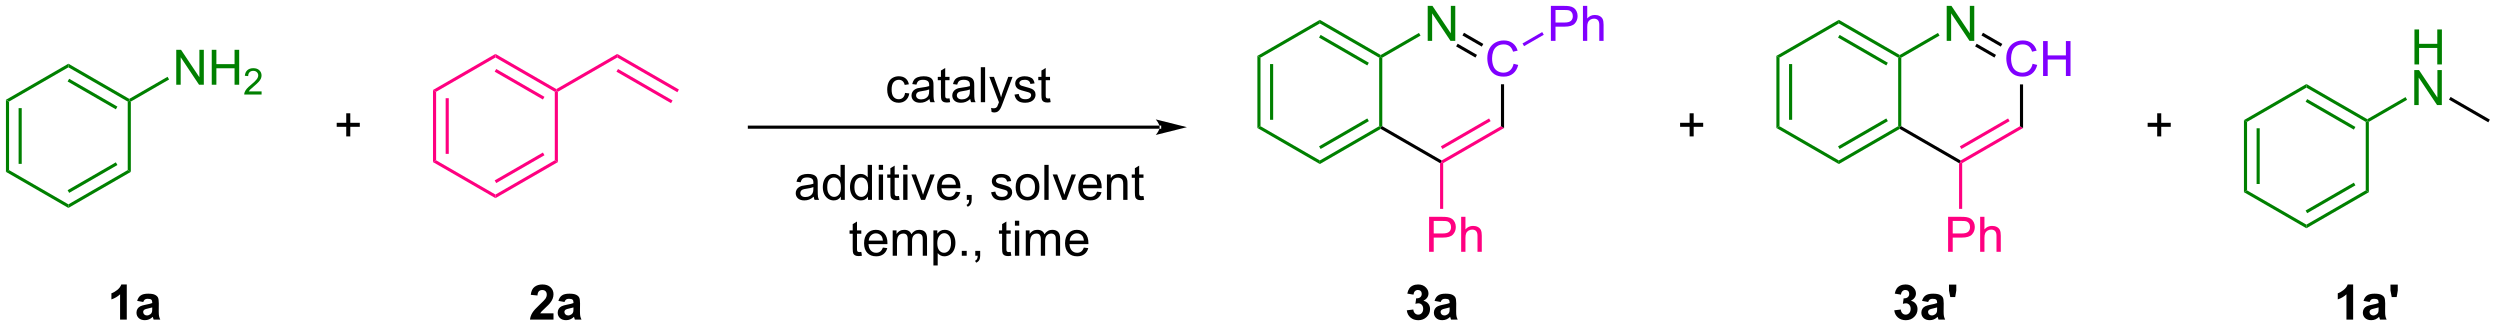 <?xml version="1.0" encoding="UTF-8"?>
<!DOCTYPE svg PUBLIC '-//W3C//DTD SVG 1.0//EN'
          'http://www.w3.org/TR/2001/REC-SVG-20010904/DTD/svg10.dtd'>
<svg stroke-dasharray="none" shape-rendering="auto" xmlns="http://www.w3.org/2000/svg" font-family="'Dialog'" text-rendering="auto" width="561" fill-opacity="1" color-interpolation="auto" color-rendering="auto" preserveAspectRatio="xMidYMid meet" font-size="12px" viewBox="0 0 561 74" fill="black" xmlns:xlink="http://www.w3.org/1999/xlink" stroke="black" image-rendering="auto" stroke-miterlimit="10" stroke-linecap="square" stroke-linejoin="miter" font-style="normal" stroke-width="1" height="74" stroke-dashoffset="0" font-weight="normal" stroke-opacity="1"
><!--Generated by the Batik Graphics2D SVG Generator--><defs id="genericDefs"
  /><g
  ><defs id="defs1"
    ><clipPath clipPathUnits="userSpaceOnUse" id="clipPath1"
      ><path d="M0.633 1.583 L420.818 1.583 L420.818 56.499 L0.633 56.499 L0.633 1.583 Z"
      /></clipPath
      ><clipPath clipPathUnits="userSpaceOnUse" id="clipPath2"
      ><path d="M-0.972 24.444 L-0.972 77.834 L407.53 77.834 L407.53 24.444 Z"
      /></clipPath
    ></defs
    ><g fill="green" transform="scale(1.333,1.333) translate(-0.633,-1.583) matrix(1.029,0,0,1.029,1.633,-23.561)" stroke="green"
    ><path d="M0 40.782 L0.51 41.077 L0.51 52.291 L0 52.585 ZM2.072 42.125 L2.072 51.242 L2.582 51.242 L2.582 42.125 Z" stroke="none" clip-path="url(#clipPath2)"
    /></g
    ><g fill="green" transform="matrix(1.371,0,0,1.371,1.333,-33.524)" stroke="green"
    ><path d="M0 52.585 L0.51 52.291 L10.222 57.898 L10.222 58.487 Z" stroke="none" clip-path="url(#clipPath2)"
    /></g
    ><g fill="green" transform="matrix(1.371,0,0,1.371,1.333,-33.524)" stroke="green"
    ><path d="M10.222 58.487 L10.222 57.898 L19.934 52.291 L20.444 52.585 ZM10.35 56.021 L18.245 51.463 L17.99 51.021 L10.094 55.579 Z" stroke="none" clip-path="url(#clipPath2)"
    /></g
    ><g fill="green" transform="matrix(1.371,0,0,1.371,1.333,-33.524)" stroke="green"
    ><path d="M20.444 52.585 L19.934 52.291 L19.934 41.077 L20.189 40.929 L20.444 41.077 Z" stroke="none" clip-path="url(#clipPath2)"
    /></g
    ><g fill="green" transform="matrix(1.371,0,0,1.371,1.333,-33.524)" stroke="green"
    ><path d="M20.189 40.635 L20.189 40.929 L19.934 41.077 L10.222 35.469 L10.222 34.88 ZM18.245 41.904 L10.35 37.346 L10.094 37.788 L17.99 42.346 Z" stroke="none" clip-path="url(#clipPath2)"
    /></g
    ><g fill="green" transform="matrix(1.371,0,0,1.371,1.333,-33.524)" stroke="green"
    ><path d="M10.222 34.88 L10.222 35.469 L0.51 41.077 L0 40.782 Z" stroke="none" clip-path="url(#clipPath2)"
    /></g
    ><g fill="green" transform="matrix(1.371,0,0,1.371,1.333,-33.524)" stroke="green"
    ><path d="M27.876 38.325 L27.876 32.598 L28.655 32.598 L31.663 37.093 L31.663 32.598 L32.389 32.598 L32.389 38.325 L31.61 38.325 L28.603 33.825 L28.603 38.325 L27.876 38.325 ZM33.685 38.325 L33.685 32.598 L34.443 32.598 L34.443 34.95 L37.419 34.95 L37.419 32.598 L38.177 32.598 L38.177 38.325 L37.419 38.325 L37.419 35.624 L34.443 35.624 L34.443 38.325 L33.685 38.325 Z" stroke="none" clip-path="url(#clipPath2)"
    /></g
    ><g fill="green" transform="matrix(1.371,0,0,1.371,1.333,-33.524)" stroke="green"
    ><path d="M41.843 39.417 L41.843 39.925 L39.003 39.925 Q38.997 39.733 39.066 39.558 Q39.173 39.269 39.411 38.987 Q39.652 38.706 40.103 38.337 Q40.802 37.763 41.048 37.427 Q41.294 37.091 41.294 36.792 Q41.294 36.48 41.069 36.265 Q40.847 36.048 40.486 36.048 Q40.105 36.048 39.876 36.276 Q39.648 36.505 39.646 36.909 L39.103 36.855 Q39.159 36.247 39.523 35.931 Q39.886 35.612 40.497 35.612 Q41.116 35.612 41.476 35.956 Q41.837 36.298 41.837 36.804 Q41.837 37.062 41.732 37.312 Q41.626 37.56 41.38 37.835 Q41.136 38.11 40.568 38.591 Q40.093 38.989 39.958 39.132 Q39.824 39.275 39.736 39.417 L41.843 39.417 Z" stroke="none" clip-path="url(#clipPath2)"
    /></g
    ><g fill="green" transform="matrix(1.371,0,0,1.371,1.333,-33.524)" stroke="green"
    ><path d="M26.449 37.02 L26.704 37.462 L20.444 41.077 L20.189 40.929 L20.189 40.635 Z" stroke="none" clip-path="url(#clipPath2)"
    /></g
    ><g fill="rgb(255,0,128)" transform="matrix(1.371,0,0,1.371,1.333,-33.524)" stroke="rgb(255,0,128)"
    ><path d="M69.899 39.179 L70.41 39.474 L70.41 50.688 L69.899 50.983 ZM71.971 40.523 L71.971 49.639 L72.481 49.639 L72.481 40.523 Z" stroke="none" clip-path="url(#clipPath2)"
    /></g
    ><g fill="rgb(255,0,128)" transform="matrix(1.371,0,0,1.371,1.333,-33.524)" stroke="rgb(255,0,128)"
    ><path d="M69.899 50.983 L70.41 50.688 L80.121 56.295 L80.121 56.884 Z" stroke="none" clip-path="url(#clipPath2)"
    /></g
    ><g fill="rgb(255,0,128)" transform="matrix(1.371,0,0,1.371,1.333,-33.524)" stroke="rgb(255,0,128)"
    ><path d="M80.121 56.884 L80.121 56.295 L89.833 50.688 L90.343 50.983 ZM80.249 54.418 L88.144 49.86 L87.889 49.418 L79.994 53.977 Z" stroke="none" clip-path="url(#clipPath2)"
    /></g
    ><g fill="rgb(255,0,128)" transform="matrix(1.371,0,0,1.371,1.333,-33.524)" stroke="rgb(255,0,128)"
    ><path d="M90.343 50.983 L89.833 50.688 L89.833 39.474 L90.088 39.327 L90.343 39.474 Z" stroke="none" clip-path="url(#clipPath2)"
    /></g
    ><g fill="rgb(255,0,128)" transform="matrix(1.371,0,0,1.371,1.333,-33.524)" stroke="rgb(255,0,128)"
    ><path d="M90.088 39.032 L90.088 39.327 L89.833 39.474 L80.121 33.867 L80.121 33.278 ZM88.144 40.302 L80.249 35.743 L79.994 36.185 L87.889 40.743 Z" stroke="none" clip-path="url(#clipPath2)"
    /></g
    ><g fill="rgb(255,0,128)" transform="matrix(1.371,0,0,1.371,1.333,-33.524)" stroke="rgb(255,0,128)"
    ><path d="M80.121 33.278 L80.121 33.867 L70.41 39.474 L69.899 39.179 Z" stroke="none" clip-path="url(#clipPath2)"
    /></g
    ><g fill="rgb(255,0,128)" transform="matrix(1.371,0,0,1.371,1.333,-33.524)" stroke="rgb(255,0,128)"
    ><path d="M100.055 33.278 L100.055 33.867 L90.343 39.474 L90.088 39.327 L90.088 39.032 Z" stroke="none" clip-path="url(#clipPath2)"
    /></g
    ><g fill="rgb(255,0,128)" transform="matrix(1.371,0,0,1.371,1.333,-33.524)" stroke="rgb(255,0,128)"
    ><path d="M100.055 33.867 L100.055 33.278 L110.149 39.106 L109.894 39.547 ZM99.927 36.185 L108.858 41.342 L109.113 40.9 L100.182 35.743 Z" stroke="none" clip-path="url(#clipPath2)"
    /></g
    ><g fill="green" transform="matrix(1.371,0,0,1.371,1.333,-33.524)" stroke="green"
    ><path d="M204.832 33.6 L205.342 33.895 L205.342 45.109 L204.832 45.403 ZM206.903 34.943 L206.903 44.06 L207.414 44.06 L207.414 34.943 Z" stroke="none" clip-path="url(#clipPath2)"
    /></g
    ><g fill="green" transform="matrix(1.371,0,0,1.371,1.333,-33.524)" stroke="green"
    ><path d="M204.832 45.403 L205.342 45.109 L215.054 50.716 L215.054 51.305 Z" stroke="none" clip-path="url(#clipPath2)"
    /></g
    ><g fill="green" transform="matrix(1.371,0,0,1.371,1.333,-33.524)" stroke="green"
    ><path d="M215.054 51.305 L215.054 50.716 L224.765 45.109 L225.02 45.256 L225.02 45.55 ZM215.181 48.839 L223.077 44.281 L222.821 43.839 L214.926 48.397 Z" stroke="none" clip-path="url(#clipPath2)"
    /></g
    ><g fill="green" transform="matrix(1.371,0,0,1.371,1.333,-33.524)" stroke="green"
    ><path d="M225.276 45.109 L225.02 45.256 L224.765 45.109 L224.765 33.895 L225.02 33.747 L225.276 33.895 Z" stroke="none" clip-path="url(#clipPath2)"
    /></g
    ><g fill="green" transform="matrix(1.371,0,0,1.371,1.333,-33.524)" stroke="green"
    ><path d="M225.02 33.453 L225.02 33.747 L224.765 33.895 L215.054 28.287 L215.054 27.698 ZM223.077 34.722 L215.181 30.164 L214.926 30.606 L222.821 35.164 Z" stroke="none" clip-path="url(#clipPath2)"
    /></g
    ><g fill="green" transform="matrix(1.371,0,0,1.371,1.333,-33.524)" stroke="green"
    ><path d="M215.054 27.698 L215.054 28.287 L205.342 33.895 L204.832 33.6 Z" stroke="none" clip-path="url(#clipPath2)"
    /></g
    ><g fill="rgb(128,0,255)" transform="matrix(1.371,0,0,1.371,1.333,-33.524)" stroke="rgb(128,0,255)"
    ><path d="M246.768 34.889 L247.526 35.08 Q247.289 36.014 246.67 36.507 Q246.05 36.996 245.156 36.996 Q244.23 36.996 243.649 36.619 Q243.071 36.241 242.766 35.527 Q242.464 34.811 242.464 33.991 Q242.464 33.095 242.805 32.431 Q243.149 31.764 243.779 31.418 Q244.409 31.072 245.167 31.072 Q246.026 31.072 246.612 31.509 Q247.198 31.947 247.43 32.741 L246.683 32.915 Q246.485 32.29 246.105 32.007 Q245.727 31.72 245.151 31.72 Q244.493 31.72 244.047 32.038 Q243.605 32.353 243.425 32.887 Q243.245 33.421 243.245 33.986 Q243.245 34.718 243.459 35.262 Q243.672 35.806 244.12 36.077 Q244.571 36.345 245.094 36.345 Q245.73 36.345 246.17 35.978 Q246.612 35.611 246.768 34.889 Z" stroke="none" clip-path="url(#clipPath2)"
    /></g
    ><g fill="green" transform="matrix(1.371,0,0,1.371,1.333,-33.524)" stroke="green"
    ><path d="M232.708 31.143 L232.708 25.416 L233.487 25.416 L236.494 29.911 L236.494 25.416 L237.221 25.416 L237.221 31.143 L236.442 31.143 L233.435 26.643 L233.435 31.143 L232.708 31.143 Z" stroke="none" clip-path="url(#clipPath2)"
    /></g
    ><g transform="matrix(1.371,0,0,1.371,1.333,-33.524)"
    ><path d="M225.02 45.55 L225.02 45.256 L225.276 45.109 L234.987 50.716 L234.987 51.01 L234.732 51.157 Z" stroke="none" clip-path="url(#clipPath2)"
    /></g
    ><g fill="rgb(255,0,128)" transform="matrix(1.371,0,0,1.371,1.333,-33.524)" stroke="rgb(255,0,128)"
    ><path d="M235.242 51.157 L234.987 51.01 L234.987 50.716 L244.699 45.109 L245.209 45.403 ZM235.115 48.839 L243.01 44.281 L242.755 43.839 L234.86 48.397 Z" stroke="none" clip-path="url(#clipPath2)"
    /></g
    ><g transform="matrix(1.371,0,0,1.371,1.333,-33.524)"
    ><path d="M245.209 45.403 L244.699 45.109 L244.699 38.249 L245.209 38.249 Z" stroke="none" clip-path="url(#clipPath2)"
    /></g
    ><g transform="matrix(1.371,0,0,1.371,1.333,-33.524)"
    ><path d="M241.814 31.639 L241.558 32.081 L238.396 30.256 L238.651 29.814 ZM240.778 33.433 L237.615 31.608 L237.36 32.05 L240.523 33.875 Z" stroke="none" clip-path="url(#clipPath2)"
    /></g
    ><g fill="green" transform="matrix(1.371,0,0,1.371,1.333,-33.524)" stroke="green"
    ><path d="M231.28 29.838 L231.536 30.28 L225.276 33.895 L225.02 33.747 L225.02 33.453 Z" stroke="none" clip-path="url(#clipPath2)"
    /></g
    ><g fill="rgb(255,0,128)" transform="matrix(1.371,0,0,1.371,1.333,-33.524)" stroke="rgb(255,0,128)"
    ><path d="M232.936 65.669 L232.936 59.942 L235.098 59.942 Q235.668 59.942 235.968 59.997 Q236.39 60.067 236.673 60.265 Q236.96 60.461 237.134 60.817 Q237.309 61.171 237.309 61.599 Q237.309 62.328 236.843 62.836 Q236.379 63.341 235.163 63.341 L233.694 63.341 L233.694 65.669 L232.936 65.669 ZM233.694 62.664 L235.176 62.664 Q235.91 62.664 236.218 62.39 Q236.528 62.117 236.528 61.622 Q236.528 61.263 236.345 61.007 Q236.163 60.749 235.866 60.669 Q235.676 60.617 235.16 60.617 L233.694 60.617 L233.694 62.664 ZM238.184 65.669 L238.184 59.942 L238.887 59.942 L238.887 61.997 Q239.379 61.427 240.129 61.427 Q240.59 61.427 240.929 61.609 Q241.27 61.789 241.416 62.109 Q241.561 62.429 241.561 63.039 L241.561 65.669 L240.858 65.669 L240.858 63.039 Q240.858 62.513 240.629 62.273 Q240.403 62.031 239.983 62.031 Q239.671 62.031 239.395 62.195 Q239.121 62.356 239.004 62.635 Q238.887 62.911 238.887 63.398 L238.887 65.669 L238.184 65.669 Z" stroke="none" clip-path="url(#clipPath2)"
    /></g
    ><g fill="rgb(255,0,128)" transform="matrix(1.371,0,0,1.371,1.333,-33.524)" stroke="rgb(255,0,128)"
    ><path d="M234.732 51.157 L234.987 51.01 L235.242 51.157 L235.242 58.635 L234.732 58.635 Z" stroke="none" clip-path="url(#clipPath2)"
    /></g
    ><g fill="rgb(128,0,255)" transform="matrix(1.371,0,0,1.371,1.333,-33.524)" stroke="rgb(128,0,255)"
    ><path d="M252.87 31.143 L252.87 25.416 L255.031 25.416 Q255.602 25.416 255.901 25.471 Q256.323 25.541 256.607 25.739 Q256.894 25.935 257.068 26.291 Q257.243 26.645 257.243 27.073 Q257.243 27.802 256.776 28.31 Q256.313 28.815 255.097 28.815 L253.628 28.815 L253.628 31.143 L252.87 31.143 ZM253.628 28.138 L255.11 28.138 Q255.844 28.138 256.151 27.864 Q256.461 27.591 256.461 27.096 Q256.461 26.737 256.279 26.481 Q256.097 26.224 255.8 26.143 Q255.61 26.091 255.094 26.091 L253.628 26.091 L253.628 28.138 ZM258.118 31.143 L258.118 25.416 L258.821 25.416 L258.821 27.471 Q259.313 26.901 260.063 26.901 Q260.524 26.901 260.862 27.083 Q261.203 27.263 261.349 27.583 Q261.495 27.903 261.495 28.513 L261.495 31.143 L260.792 31.143 L260.792 28.513 Q260.792 27.987 260.563 27.747 Q260.336 27.505 259.917 27.505 Q259.604 27.505 259.328 27.669 Q259.055 27.83 258.938 28.109 Q258.821 28.385 258.821 28.872 L258.821 31.143 L258.118 31.143 Z" stroke="none" clip-path="url(#clipPath2)"
    /></g
    ><g fill="rgb(128,0,255)" transform="matrix(1.371,0,0,1.371,1.333,-33.524)" stroke="rgb(128,0,255)"
    ><path d="M248.48 32.006 L248.225 31.564 L251.45 29.702 L251.706 30.144 Z" stroke="none" clip-path="url(#clipPath2)"
    /></g
    ><g transform="matrix(1.371,0,0,1.371,1.333,-33.524)"
    ><path d="M229.288 75.242 L230.35 75.114 Q230.4 75.52 230.621 75.736 Q230.845 75.95 231.163 75.95 Q231.501 75.95 231.733 75.692 Q231.968 75.434 231.968 74.997 Q231.968 74.583 231.744 74.34 Q231.522 74.098 231.202 74.098 Q230.991 74.098 230.697 74.179 L230.819 73.286 Q231.264 73.296 231.499 73.093 Q231.733 72.887 231.733 72.546 Q231.733 72.257 231.561 72.085 Q231.389 71.913 231.103 71.913 Q230.822 71.913 230.621 72.109 Q230.423 72.304 230.381 72.679 L229.369 72.507 Q229.475 71.989 229.686 71.679 Q229.9 71.367 230.28 71.189 Q230.663 71.012 231.134 71.012 Q231.944 71.012 232.431 71.528 Q232.835 71.95 232.835 72.481 Q232.835 73.234 232.009 73.684 Q232.501 73.788 232.796 74.156 Q233.093 74.523 233.093 75.043 Q233.093 75.796 232.54 76.33 Q231.991 76.861 231.171 76.861 Q230.392 76.861 229.879 76.413 Q229.369 75.965 229.288 75.242 ZM234.831 73.879 L233.833 73.7 Q234.003 73.098 234.411 72.809 Q234.823 72.52 235.63 72.52 Q236.365 72.52 236.724 72.695 Q237.083 72.867 237.229 73.135 Q237.378 73.403 237.378 74.117 L237.365 75.398 Q237.365 75.945 237.417 76.205 Q237.471 76.465 237.615 76.762 L236.529 76.762 Q236.487 76.653 236.424 76.437 Q236.396 76.34 236.385 76.309 Q236.104 76.583 235.784 76.721 Q235.464 76.856 235.099 76.856 Q234.458 76.856 234.089 76.51 Q233.721 76.161 233.721 75.629 Q233.721 75.278 233.888 75.002 Q234.057 74.726 234.359 74.58 Q234.661 74.434 235.232 74.325 Q236.003 74.179 236.299 74.054 L236.299 73.945 Q236.299 73.629 236.143 73.494 Q235.987 73.359 235.552 73.359 Q235.26 73.359 235.096 73.476 Q234.932 73.59 234.831 73.879 ZM236.299 74.77 Q236.089 74.84 235.63 74.939 Q235.174 75.036 235.034 75.129 Q234.818 75.281 234.818 75.515 Q234.818 75.747 234.99 75.916 Q235.161 76.083 235.427 76.083 Q235.724 76.083 235.995 75.887 Q236.193 75.739 236.255 75.523 Q236.299 75.382 236.299 74.989 L236.299 74.77 Z" stroke="none" clip-path="url(#clipPath2)"
    /></g
    ><g fill="green" transform="matrix(1.371,0,0,1.371,1.333,-33.524)" stroke="green"
    ><path d="M289.779 33.6 L290.289 33.895 L290.289 45.109 L289.779 45.403 ZM291.851 34.943 L291.851 44.06 L292.361 44.06 L292.361 34.943 Z" stroke="none" clip-path="url(#clipPath2)"
    /></g
    ><g fill="green" transform="matrix(1.371,0,0,1.371,1.333,-33.524)" stroke="green"
    ><path d="M289.779 45.403 L290.289 45.109 L300.001 50.716 L300.001 51.305 Z" stroke="none" clip-path="url(#clipPath2)"
    /></g
    ><g fill="green" transform="matrix(1.371,0,0,1.371,1.333,-33.524)" stroke="green"
    ><path d="M300.001 51.305 L300.001 50.716 L309.713 45.109 L309.968 45.256 L309.968 45.55 ZM300.128 48.839 L308.024 44.281 L307.769 43.839 L299.873 48.397 Z" stroke="none" clip-path="url(#clipPath2)"
    /></g
    ><g fill="green" transform="matrix(1.371,0,0,1.371,1.333,-33.524)" stroke="green"
    ><path d="M310.223 45.109 L309.968 45.256 L309.713 45.109 L309.713 33.895 L309.968 33.747 L310.223 33.895 Z" stroke="none" clip-path="url(#clipPath2)"
    /></g
    ><g fill="green" transform="matrix(1.371,0,0,1.371,1.333,-33.524)" stroke="green"
    ><path d="M309.968 33.453 L309.968 33.747 L309.713 33.895 L300.001 28.287 L300.001 27.698 ZM308.024 34.722 L300.128 30.164 L299.873 30.606 L307.769 35.164 Z" stroke="none" clip-path="url(#clipPath2)"
    /></g
    ><g fill="green" transform="matrix(1.371,0,0,1.371,1.333,-33.524)" stroke="green"
    ><path d="M300.001 27.698 L300.001 28.287 L290.289 33.895 L289.779 33.6 Z" stroke="none" clip-path="url(#clipPath2)"
    /></g
    ><g fill="rgb(128,0,255)" transform="matrix(1.371,0,0,1.371,1.333,-33.524)" stroke="rgb(128,0,255)"
    ><path d="M331.716 34.889 L332.474 35.08 Q332.237 36.014 331.617 36.507 Q330.997 36.996 330.104 36.996 Q329.177 36.996 328.596 36.619 Q328.018 36.241 327.713 35.527 Q327.411 34.811 327.411 33.991 Q327.411 33.095 327.752 32.431 Q328.096 31.764 328.726 31.418 Q329.356 31.072 330.114 31.072 Q330.974 31.072 331.56 31.509 Q332.145 31.947 332.377 32.741 L331.63 32.915 Q331.432 32.29 331.052 32.007 Q330.674 31.72 330.099 31.72 Q329.44 31.72 328.994 32.038 Q328.552 32.353 328.372 32.887 Q328.192 33.421 328.192 33.986 Q328.192 34.718 328.406 35.262 Q328.619 35.806 329.067 36.077 Q329.518 36.345 330.041 36.345 Q330.677 36.345 331.117 35.978 Q331.56 35.611 331.716 34.889 ZM333.431 36.897 L333.431 31.171 L334.188 31.171 L334.188 33.522 L337.165 33.522 L337.165 31.171 L337.923 31.171 L337.923 36.897 L337.165 36.897 L337.165 34.197 L334.188 34.197 L334.188 36.897 L333.431 36.897 Z" stroke="none" clip-path="url(#clipPath2)"
    /></g
    ><g fill="green" transform="matrix(1.371,0,0,1.371,1.333,-33.524)" stroke="green"
    ><path d="M317.655 31.143 L317.655 25.416 L318.434 25.416 L321.442 29.911 L321.442 25.416 L322.168 25.416 L322.168 31.143 L321.39 31.143 L318.382 26.643 L318.382 31.143 L317.655 31.143 Z" stroke="none" clip-path="url(#clipPath2)"
    /></g
    ><g transform="matrix(1.371,0,0,1.371,1.333,-33.524)"
    ><path d="M309.968 45.55 L309.968 45.256 L310.223 45.109 L319.935 50.716 L319.935 51.01 L319.679 51.157 Z" stroke="none" clip-path="url(#clipPath2)"
    /></g
    ><g fill="rgb(255,0,128)" transform="matrix(1.371,0,0,1.371,1.333,-33.524)" stroke="rgb(255,0,128)"
    ><path d="M320.19 51.157 L319.935 51.01 L319.935 50.716 L329.646 45.109 L330.156 45.403 ZM320.062 48.839 L327.957 44.281 L327.702 43.839 L319.807 48.397 Z" stroke="none" clip-path="url(#clipPath2)"
    /></g
    ><g transform="matrix(1.371,0,0,1.371,1.333,-33.524)"
    ><path d="M330.156 45.403 L329.646 45.109 L329.646 38.265 L330.156 38.265 Z" stroke="none" clip-path="url(#clipPath2)"
    /></g
    ><g transform="matrix(1.371,0,0,1.371,1.333,-33.524)"
    ><path d="M326.761 31.639 L326.506 32.081 L323.343 30.256 L323.598 29.814 ZM325.725 33.433 L322.563 31.608 L322.308 32.05 L325.47 33.875 Z" stroke="none" clip-path="url(#clipPath2)"
    /></g
    ><g fill="green" transform="matrix(1.371,0,0,1.371,1.333,-33.524)" stroke="green"
    ><path d="M316.228 29.838 L316.483 30.28 L310.223 33.895 L309.968 33.747 L309.968 33.453 Z" stroke="none" clip-path="url(#clipPath2)"
    /></g
    ><g fill="rgb(255,0,128)" transform="matrix(1.371,0,0,1.371,1.333,-33.524)" stroke="rgb(255,0,128)"
    ><path d="M317.884 65.669 L317.884 59.942 L320.045 59.942 Q320.615 59.942 320.915 59.997 Q321.337 60.067 321.621 60.265 Q321.907 60.461 322.082 60.817 Q322.256 61.171 322.256 61.599 Q322.256 62.328 321.79 62.836 Q321.326 63.341 320.11 63.341 L318.642 63.341 L318.642 65.669 L317.884 65.669 ZM318.642 62.664 L320.123 62.664 Q320.858 62.664 321.165 62.39 Q321.475 62.117 321.475 61.622 Q321.475 61.263 321.293 61.007 Q321.11 60.749 320.813 60.669 Q320.623 60.617 320.108 60.617 L318.642 60.617 L318.642 62.664 ZM323.131 65.669 L323.131 59.942 L323.834 59.942 L323.834 61.997 Q324.326 61.427 325.076 61.427 Q325.537 61.427 325.876 61.609 Q326.217 61.789 326.363 62.109 Q326.509 62.429 326.509 63.039 L326.509 65.669 L325.806 65.669 L325.806 63.039 Q325.806 62.513 325.576 62.273 Q325.35 62.031 324.931 62.031 Q324.618 62.031 324.342 62.195 Q324.069 62.356 323.951 62.635 Q323.834 62.911 323.834 63.398 L323.834 65.669 L323.131 65.669 Z" stroke="none" clip-path="url(#clipPath2)"
    /></g
    ><g fill="rgb(255,0,128)" transform="matrix(1.371,0,0,1.371,1.333,-33.524)" stroke="rgb(255,0,128)"
    ><path d="M319.679 51.157 L319.935 51.01 L320.19 51.157 L320.19 58.635 L319.679 58.635 Z" stroke="none" clip-path="url(#clipPath2)"
    /></g
    ><g transform="matrix(1.371,0,0,1.371,1.333,-33.524)"
    ><path d="M309.075 75.242 L310.137 75.114 Q310.187 75.52 310.408 75.736 Q310.632 75.95 310.95 75.95 Q311.288 75.95 311.52 75.692 Q311.755 75.434 311.755 74.997 Q311.755 74.583 311.531 74.34 Q311.309 74.098 310.989 74.098 Q310.778 74.098 310.484 74.179 L310.606 73.286 Q311.051 73.296 311.286 73.093 Q311.52 72.887 311.52 72.546 Q311.52 72.257 311.348 72.085 Q311.176 71.913 310.89 71.913 Q310.609 71.913 310.408 72.109 Q310.21 72.304 310.169 72.679 L309.156 72.507 Q309.262 71.989 309.473 71.679 Q309.687 71.367 310.067 71.189 Q310.45 71.012 310.921 71.012 Q311.731 71.012 312.218 71.528 Q312.622 71.95 312.622 72.481 Q312.622 73.234 311.796 73.684 Q312.288 73.788 312.583 74.156 Q312.88 74.523 312.88 75.043 Q312.88 75.796 312.327 76.33 Q311.778 76.861 310.958 76.861 Q310.179 76.861 309.666 76.413 Q309.156 75.965 309.075 75.242 ZM314.618 73.879 L313.62 73.7 Q313.79 73.098 314.199 72.809 Q314.61 72.52 315.417 72.52 Q316.152 72.52 316.511 72.695 Q316.87 72.867 317.016 73.135 Q317.165 73.403 317.165 74.117 L317.152 75.398 Q317.152 75.945 317.204 76.205 Q317.259 76.465 317.402 76.762 L316.316 76.762 Q316.274 76.653 316.212 76.437 Q316.183 76.34 316.173 76.309 Q315.891 76.583 315.571 76.721 Q315.251 76.856 314.886 76.856 Q314.245 76.856 313.876 76.51 Q313.509 76.161 313.509 75.629 Q313.509 75.278 313.675 75.002 Q313.844 74.726 314.147 74.58 Q314.449 74.434 315.019 74.325 Q315.79 74.179 316.087 74.054 L316.087 73.945 Q316.087 73.629 315.93 73.494 Q315.774 73.359 315.339 73.359 Q315.048 73.359 314.884 73.476 Q314.719 73.59 314.618 73.879 ZM316.087 74.77 Q315.876 74.84 315.417 74.939 Q314.962 75.036 314.821 75.129 Q314.605 75.281 314.605 75.515 Q314.605 75.747 314.777 75.916 Q314.949 76.083 315.214 76.083 Q315.511 76.083 315.782 75.887 Q315.98 75.739 316.042 75.523 Q316.087 75.382 316.087 74.989 L316.087 74.77 ZM318.239 73.07 L318.031 72.004 L318.031 71.036 L319.226 71.036 L319.226 72.004 L319.046 73.07 L318.239 73.07 Z" stroke="none" clip-path="url(#clipPath2)"
    /></g
    ><g transform="matrix(1.371,0,0,1.371,1.333,-33.524)"
    ><path d="M188.833 45.523 L188.833 45.523 L121.684 45.523 L121.429 45.523 L121.429 45.013 L121.684 45.013 L188.833 45.013 L189.088 45.013 L189.088 45.523 ZM193.297 45.268 L188.195 43.993 C188.195 43.993 188.833 44.71 188.833 45.268 C188.833 45.826 188.195 46.544 188.195 46.544 Z" stroke="none" clip-path="url(#clipPath2)"
    /></g
    ><g transform="matrix(1.371,0,0,1.371,1.333,-33.524)"
    ><path d="M147.164 39.656 L147.857 39.747 Q147.742 40.461 147.276 40.867 Q146.81 41.271 146.13 41.271 Q145.279 41.271 144.761 40.713 Q144.242 40.156 144.242 39.117 Q144.242 38.445 144.464 37.943 Q144.688 37.437 145.143 37.187 Q145.599 36.935 146.133 36.935 Q146.81 36.935 147.24 37.276 Q147.669 37.617 147.789 38.247 L147.107 38.351 Q147.008 37.935 146.761 37.724 Q146.513 37.513 146.162 37.513 Q145.63 37.513 145.297 37.893 Q144.966 38.273 144.966 39.099 Q144.966 39.935 145.287 40.315 Q145.607 40.693 146.123 40.693 Q146.537 40.693 146.813 40.44 Q147.091 40.185 147.164 39.656 ZM151.164 40.664 Q150.774 40.997 150.412 41.135 Q150.052 41.271 149.638 41.271 Q148.953 41.271 148.586 40.937 Q148.219 40.601 148.219 40.083 Q148.219 39.779 148.357 39.526 Q148.498 39.273 148.722 39.122 Q148.946 38.969 149.227 38.89 Q149.435 38.836 149.852 38.786 Q150.703 38.685 151.107 38.544 Q151.11 38.398 151.11 38.359 Q151.11 37.929 150.912 37.755 Q150.641 37.515 150.11 37.515 Q149.615 37.515 149.378 37.69 Q149.141 37.864 149.029 38.304 L148.341 38.211 Q148.435 37.771 148.649 37.5 Q148.865 37.226 149.271 37.081 Q149.677 36.935 150.211 36.935 Q150.742 36.935 151.073 37.06 Q151.406 37.185 151.563 37.375 Q151.719 37.562 151.781 37.851 Q151.818 38.031 151.818 38.5 L151.818 39.437 Q151.818 40.419 151.862 40.679 Q151.906 40.937 152.039 41.177 L151.305 41.177 Q151.196 40.958 151.164 40.664 ZM151.107 39.094 Q150.724 39.25 149.958 39.359 Q149.524 39.422 149.344 39.5 Q149.164 39.578 149.065 39.729 Q148.969 39.88 148.969 40.062 Q148.969 40.344 149.183 40.531 Q149.396 40.719 149.805 40.719 Q150.211 40.719 150.526 40.541 Q150.844 40.364 150.992 40.054 Q151.107 39.818 151.107 39.351 L151.107 39.094 ZM154.442 40.547 L154.543 41.169 Q154.246 41.232 154.012 41.232 Q153.629 41.232 153.418 41.112 Q153.207 40.989 153.121 40.791 Q153.035 40.594 153.035 39.961 L153.035 37.575 L152.52 37.575 L152.52 37.029 L153.035 37.029 L153.035 36 L153.736 35.578 L153.736 37.029 L154.442 37.029 L154.442 37.575 L153.736 37.575 L153.736 40 Q153.736 40.302 153.772 40.388 Q153.809 40.474 153.892 40.526 Q153.978 40.575 154.134 40.575 Q154.251 40.575 154.442 40.547 ZM157.836 40.664 Q157.446 40.997 157.083 41.135 Q156.724 41.271 156.31 41.271 Q155.625 41.271 155.258 40.937 Q154.891 40.601 154.891 40.083 Q154.891 39.779 155.029 39.526 Q155.169 39.273 155.393 39.122 Q155.617 38.969 155.899 38.89 Q156.107 38.836 156.524 38.786 Q157.375 38.685 157.779 38.544 Q157.781 38.398 157.781 38.359 Q157.781 37.929 157.583 37.755 Q157.313 37.515 156.781 37.515 Q156.287 37.515 156.05 37.69 Q155.813 37.864 155.701 38.304 L155.013 38.211 Q155.107 37.771 155.321 37.5 Q155.537 37.226 155.943 37.081 Q156.349 36.935 156.883 36.935 Q157.414 36.935 157.745 37.06 Q158.078 37.185 158.235 37.375 Q158.391 37.562 158.453 37.851 Q158.49 38.031 158.49 38.5 L158.49 39.437 Q158.49 40.419 158.534 40.679 Q158.578 40.937 158.711 41.177 L157.977 41.177 Q157.867 40.958 157.836 40.664 ZM157.779 39.094 Q157.396 39.25 156.63 39.359 Q156.196 39.422 156.016 39.5 Q155.836 39.578 155.737 39.729 Q155.641 39.88 155.641 40.062 Q155.641 40.344 155.854 40.531 Q156.068 40.719 156.477 40.719 Q156.883 40.719 157.198 40.541 Q157.516 40.364 157.664 40.054 Q157.779 39.818 157.779 39.351 L157.779 39.094 ZM159.564 41.177 L159.564 35.45 L160.267 35.45 L160.267 41.177 L159.564 41.177 ZM161.326 42.776 L161.248 42.114 Q161.477 42.177 161.649 42.177 Q161.883 42.177 162.024 42.099 Q162.164 42.021 162.255 41.88 Q162.321 41.776 162.469 41.357 Q162.49 41.299 162.531 41.185 L160.958 37.029 L161.716 37.029 L162.578 39.429 Q162.748 39.888 162.88 40.39 Q163 39.906 163.169 39.445 L164.055 37.029 L164.758 37.029 L163.18 41.247 Q162.927 41.932 162.787 42.19 Q162.599 42.536 162.357 42.698 Q162.115 42.862 161.779 42.862 Q161.576 42.862 161.326 42.776 ZM165.076 39.937 L165.771 39.828 Q165.828 40.247 166.097 40.471 Q166.365 40.693 166.844 40.693 Q167.328 40.693 167.563 40.495 Q167.797 40.297 167.797 40.031 Q167.797 39.794 167.591 39.656 Q167.446 39.562 166.873 39.419 Q166.099 39.224 165.8 39.081 Q165.5 38.937 165.347 38.687 Q165.193 38.435 165.193 38.13 Q165.193 37.851 165.318 37.617 Q165.446 37.38 165.664 37.224 Q165.828 37.101 166.112 37.018 Q166.396 36.935 166.719 36.935 Q167.208 36.935 167.576 37.075 Q167.946 37.216 168.12 37.456 Q168.297 37.695 168.365 38.099 L167.677 38.193 Q167.63 37.872 167.404 37.693 Q167.18 37.513 166.771 37.513 Q166.287 37.513 166.078 37.674 Q165.873 37.833 165.873 38.047 Q165.873 38.185 165.958 38.294 Q166.044 38.406 166.227 38.482 Q166.333 38.521 166.849 38.661 Q167.594 38.859 167.888 38.987 Q168.185 39.114 168.352 39.357 Q168.521 39.599 168.521 39.958 Q168.521 40.31 168.315 40.62 Q168.11 40.929 167.722 41.101 Q167.336 41.271 166.849 41.271 Q166.039 41.271 165.615 40.935 Q165.193 40.599 165.076 39.937 ZM170.891 40.547 L170.992 41.169 Q170.696 41.232 170.461 41.232 Q170.078 41.232 169.867 41.112 Q169.656 40.989 169.571 40.791 Q169.485 40.594 169.485 39.961 L169.485 37.575 L168.969 37.575 L168.969 37.029 L169.485 37.029 L169.485 36 L170.185 35.578 L170.185 37.029 L170.891 37.029 L170.891 37.575 L170.185 37.575 L170.185 40 Q170.185 40.302 170.222 40.388 Q170.258 40.474 170.341 40.526 Q170.427 40.575 170.583 40.575 Q170.701 40.575 170.891 40.547 Z" stroke="none" clip-path="url(#clipPath2)"
    /></g
    ><g transform="matrix(1.371,0,0,1.371,1.333,-33.524)"
    ><path d="M132.215 56.648 Q131.824 56.981 131.463 57.119 Q131.103 57.255 130.689 57.255 Q130.004 57.255 129.637 56.922 Q129.27 56.586 129.27 56.067 Q129.27 55.763 129.408 55.51 Q129.548 55.258 129.772 55.106 Q129.996 54.953 130.278 54.875 Q130.486 54.82 130.903 54.77 Q131.754 54.669 132.158 54.528 Q132.16 54.383 132.16 54.343 Q132.16 53.914 131.963 53.739 Q131.692 53.5 131.16 53.5 Q130.666 53.5 130.429 53.674 Q130.192 53.849 130.08 54.289 L129.392 54.195 Q129.486 53.755 129.699 53.484 Q129.916 53.211 130.322 53.065 Q130.728 52.919 131.262 52.919 Q131.793 52.919 132.124 53.044 Q132.457 53.169 132.613 53.359 Q132.77 53.547 132.832 53.836 Q132.869 54.015 132.869 54.484 L132.869 55.422 Q132.869 56.403 132.913 56.664 Q132.957 56.922 133.09 57.161 L132.356 57.161 Q132.246 56.942 132.215 56.648 ZM132.158 55.078 Q131.775 55.234 131.009 55.343 Q130.574 55.406 130.395 55.484 Q130.215 55.562 130.116 55.713 Q130.02 55.864 130.02 56.047 Q130.02 56.328 130.233 56.515 Q130.447 56.703 130.856 56.703 Q131.262 56.703 131.577 56.526 Q131.895 56.349 132.043 56.039 Q132.158 55.802 132.158 55.336 L132.158 55.078 ZM136.649 57.161 L136.649 56.638 Q136.255 57.255 135.49 57.255 Q134.992 57.255 134.576 56.981 Q134.162 56.708 133.933 56.218 Q133.703 55.726 133.703 55.091 Q133.703 54.468 133.909 53.963 Q134.117 53.458 134.531 53.19 Q134.946 52.919 135.459 52.919 Q135.834 52.919 136.125 53.078 Q136.419 53.234 136.602 53.489 L136.602 51.434 L137.302 51.434 L137.302 57.161 L136.649 57.161 ZM134.427 55.091 Q134.427 55.888 134.763 56.283 Q135.099 56.677 135.555 56.677 Q136.016 56.677 136.339 56.299 Q136.662 55.922 136.662 55.148 Q136.662 54.297 136.334 53.898 Q136.005 53.5 135.524 53.5 Q135.055 53.5 134.74 53.883 Q134.427 54.265 134.427 55.091 ZM141.098 57.161 L141.098 56.638 Q140.705 57.255 139.939 57.255 Q139.442 57.255 139.025 56.981 Q138.611 56.708 138.382 56.218 Q138.153 55.726 138.153 55.091 Q138.153 54.468 138.358 53.963 Q138.567 53.458 138.981 53.19 Q139.395 52.919 139.908 52.919 Q140.283 52.919 140.574 53.078 Q140.869 53.234 141.051 53.489 L141.051 51.434 L141.751 51.434 L141.751 57.161 L141.098 57.161 ZM138.876 55.091 Q138.876 55.888 139.213 56.283 Q139.548 56.677 140.004 56.677 Q140.465 56.677 140.788 56.299 Q141.111 55.922 141.111 55.148 Q141.111 54.297 140.783 53.898 Q140.455 53.5 139.973 53.5 Q139.504 53.5 139.189 53.883 Q138.876 54.265 138.876 55.091 ZM142.86 52.242 L142.86 51.434 L143.563 51.434 L143.563 52.242 L142.86 52.242 ZM142.86 57.161 L142.86 53.013 L143.563 53.013 L143.563 57.161 L142.86 57.161 ZM146.168 56.531 L146.27 57.153 Q145.973 57.216 145.738 57.216 Q145.356 57.216 145.145 57.096 Q144.934 56.974 144.848 56.776 Q144.762 56.578 144.762 55.945 L144.762 53.559 L144.246 53.559 L144.246 53.013 L144.762 53.013 L144.762 51.984 L145.463 51.562 L145.463 53.013 L146.168 53.013 L146.168 53.559 L145.463 53.559 L145.463 55.984 Q145.463 56.286 145.499 56.372 Q145.535 56.458 145.619 56.51 Q145.705 56.559 145.861 56.559 Q145.978 56.559 146.168 56.531 ZM146.86 52.242 L146.86 51.434 L147.563 51.434 L147.563 52.242 L146.86 52.242 ZM146.86 57.161 L146.86 53.013 L147.563 53.013 L147.563 57.161 L146.86 57.161 ZM149.785 57.161 L148.207 53.013 L148.949 53.013 L149.84 55.497 Q149.986 55.898 150.106 56.333 Q150.199 56.005 150.369 55.544 L151.291 53.013 L152.012 53.013 L150.442 57.161 L149.785 57.161 ZM155.473 55.825 L156.199 55.914 Q156.028 56.552 155.561 56.903 Q155.098 57.255 154.376 57.255 Q153.465 57.255 152.931 56.695 Q152.4 56.133 152.4 55.122 Q152.4 54.075 152.939 53.497 Q153.478 52.919 154.338 52.919 Q155.168 52.919 155.694 53.487 Q156.223 54.052 156.223 55.078 Q156.223 55.14 156.22 55.265 L153.126 55.265 Q153.166 55.95 153.512 56.315 Q153.861 56.677 154.379 56.677 Q154.767 56.677 155.041 56.474 Q155.314 56.27 155.473 55.825 ZM153.166 54.687 L155.481 54.687 Q155.434 54.164 155.215 53.903 Q154.879 53.497 154.345 53.497 Q153.861 53.497 153.53 53.823 Q153.199 54.145 153.166 54.687 ZM157.266 57.161 L157.266 56.359 L158.068 56.359 L158.068 57.161 Q158.068 57.604 157.912 57.875 Q157.755 58.145 157.414 58.294 L157.219 57.994 Q157.443 57.895 157.547 57.705 Q157.654 57.518 157.664 57.161 L157.266 57.161 ZM161.248 55.922 L161.943 55.812 Q162 56.231 162.268 56.455 Q162.537 56.677 163.016 56.677 Q163.5 56.677 163.735 56.479 Q163.969 56.281 163.969 56.015 Q163.969 55.778 163.763 55.64 Q163.617 55.547 163.044 55.403 Q162.271 55.208 161.972 55.065 Q161.672 54.922 161.518 54.672 Q161.365 54.419 161.365 54.114 Q161.365 53.836 161.49 53.601 Q161.617 53.364 161.836 53.208 Q162 53.086 162.284 53.002 Q162.568 52.919 162.891 52.919 Q163.38 52.919 163.748 53.059 Q164.117 53.2 164.292 53.44 Q164.469 53.679 164.537 54.083 L163.849 54.177 Q163.802 53.856 163.576 53.677 Q163.352 53.497 162.943 53.497 Q162.459 53.497 162.25 53.658 Q162.044 53.817 162.044 54.031 Q162.044 54.169 162.13 54.278 Q162.216 54.39 162.399 54.466 Q162.505 54.505 163.021 54.645 Q163.766 54.843 164.06 54.971 Q164.357 55.099 164.524 55.341 Q164.693 55.583 164.693 55.942 Q164.693 56.294 164.487 56.604 Q164.281 56.914 163.893 57.086 Q163.508 57.255 163.021 57.255 Q162.211 57.255 161.787 56.919 Q161.365 56.583 161.248 55.922 ZM165.266 55.086 Q165.266 53.934 165.906 53.38 Q166.443 52.919 167.211 52.919 Q168.068 52.919 168.61 53.479 Q169.154 54.039 169.154 55.028 Q169.154 55.828 168.912 56.289 Q168.672 56.747 168.214 57.002 Q167.755 57.255 167.211 57.255 Q166.341 57.255 165.802 56.698 Q165.266 56.138 165.266 55.086 ZM165.99 55.086 Q165.99 55.883 166.336 56.281 Q166.685 56.677 167.211 56.677 Q167.735 56.677 168.081 56.278 Q168.43 55.88 168.43 55.062 Q168.43 54.294 168.081 53.898 Q167.732 53.5 167.211 53.5 Q166.685 53.5 166.336 53.895 Q165.99 54.289 165.99 55.086 ZM169.963 57.161 L169.963 51.434 L170.666 51.434 L170.666 57.161 L169.963 57.161 ZM172.906 57.161 L171.328 53.013 L172.071 53.013 L172.961 55.497 Q173.107 55.898 173.227 56.333 Q173.321 56.005 173.49 55.544 L174.412 53.013 L175.133 53.013 L173.563 57.161 L172.906 57.161 ZM178.594 55.825 L179.321 55.914 Q179.149 56.552 178.683 56.903 Q178.219 57.255 177.498 57.255 Q176.586 57.255 176.052 56.695 Q175.521 56.133 175.521 55.122 Q175.521 54.075 176.06 53.497 Q176.599 52.919 177.459 52.919 Q178.289 52.919 178.815 53.487 Q179.344 54.052 179.344 55.078 Q179.344 55.14 179.341 55.265 L176.248 55.265 Q176.287 55.95 176.633 56.315 Q176.982 56.677 177.5 56.677 Q177.888 56.677 178.162 56.474 Q178.435 56.27 178.594 55.825 ZM176.287 54.687 L178.602 54.687 Q178.555 54.164 178.336 53.903 Q178 53.497 177.466 53.497 Q176.982 53.497 176.651 53.823 Q176.321 54.145 176.287 54.687 ZM180.205 57.161 L180.205 53.013 L180.838 53.013 L180.838 53.601 Q181.293 52.919 182.158 52.919 Q182.533 52.919 182.845 53.054 Q183.16 53.187 183.317 53.406 Q183.473 53.625 183.535 53.927 Q183.574 54.122 183.574 54.609 L183.574 57.161 L182.871 57.161 L182.871 54.638 Q182.871 54.208 182.788 53.994 Q182.707 53.781 182.499 53.656 Q182.291 53.528 182.009 53.528 Q181.559 53.528 181.233 53.815 Q180.908 54.099 180.908 54.895 L180.908 57.161 L180.205 57.161 ZM186.188 56.531 L186.289 57.153 Q185.992 57.216 185.758 57.216 Q185.375 57.216 185.164 57.096 Q184.953 56.974 184.867 56.776 Q184.781 56.578 184.781 55.945 L184.781 53.559 L184.266 53.559 L184.266 53.013 L184.781 53.013 L184.781 51.984 L185.482 51.562 L185.482 53.013 L186.188 53.013 L186.188 53.559 L185.482 53.559 L185.482 55.984 Q185.482 56.286 185.518 56.372 Q185.555 56.458 185.638 56.51 Q185.724 56.559 185.88 56.559 Q185.998 56.559 186.188 56.531 Z" stroke="none" clip-path="url(#clipPath2)"
    /></g
    ><g transform="matrix(1.371,0,0,1.371,1.333,-33.524)"
    ><path d="M140.002 65.681 L140.104 66.303 Q139.807 66.366 139.572 66.366 Q139.19 66.366 138.979 66.246 Q138.768 66.124 138.682 65.926 Q138.596 65.728 138.596 65.095 L138.596 62.709 L138.08 62.709 L138.08 62.163 L138.596 62.163 L138.596 61.134 L139.297 60.712 L139.297 62.163 L140.002 62.163 L140.002 62.709 L139.297 62.709 L139.297 65.134 Q139.297 65.436 139.333 65.522 Q139.369 65.608 139.453 65.66 Q139.539 65.71 139.695 65.71 Q139.812 65.71 140.002 65.681 ZM143.53 64.975 L144.256 65.064 Q144.084 65.702 143.618 66.053 Q143.155 66.405 142.433 66.405 Q141.522 66.405 140.988 65.845 Q140.457 65.282 140.457 64.272 Q140.457 63.225 140.996 62.647 Q141.535 62.069 142.394 62.069 Q143.225 62.069 143.751 62.637 Q144.28 63.202 144.28 64.228 Q144.28 64.29 144.277 64.415 L141.183 64.415 Q141.222 65.1 141.569 65.465 Q141.918 65.827 142.436 65.827 Q142.824 65.827 143.097 65.624 Q143.371 65.421 143.53 64.975 ZM141.222 63.837 L143.537 63.837 Q143.49 63.314 143.272 63.053 Q142.936 62.647 142.402 62.647 Q141.918 62.647 141.587 62.973 Q141.256 63.295 141.222 63.837 ZM145.14 66.311 L145.14 62.163 L145.768 62.163 L145.768 62.743 Q145.963 62.439 146.286 62.254 Q146.612 62.069 147.026 62.069 Q147.487 62.069 147.781 62.262 Q148.078 62.452 148.197 62.795 Q148.69 62.069 149.479 62.069 Q150.096 62.069 150.427 62.41 Q150.76 62.751 150.76 63.462 L150.76 66.311 L150.062 66.311 L150.062 63.697 Q150.062 63.275 149.992 63.09 Q149.924 62.905 149.744 62.793 Q149.565 62.678 149.322 62.678 Q148.885 62.678 148.596 62.97 Q148.307 63.259 148.307 63.9 L148.307 66.311 L147.604 66.311 L147.604 63.616 Q147.604 63.147 147.432 62.913 Q147.26 62.678 146.869 62.678 Q146.572 62.678 146.32 62.834 Q146.07 62.991 145.955 63.293 Q145.843 63.592 145.843 64.157 L145.843 66.311 L145.14 66.311 ZM151.804 67.902 L151.804 62.163 L152.445 62.163 L152.445 62.702 Q152.672 62.384 152.955 62.228 Q153.242 62.069 153.648 62.069 Q154.179 62.069 154.585 62.342 Q154.992 62.616 155.197 63.113 Q155.406 63.611 155.406 64.204 Q155.406 64.842 155.177 65.353 Q154.947 65.861 154.513 66.134 Q154.078 66.405 153.596 66.405 Q153.244 66.405 152.966 66.256 Q152.687 66.108 152.507 65.881 L152.507 67.902 L151.804 67.902 ZM152.44 64.259 Q152.44 65.061 152.763 65.444 Q153.088 65.827 153.549 65.827 Q154.018 65.827 154.351 65.431 Q154.687 65.032 154.687 64.202 Q154.687 63.407 154.359 63.014 Q154.033 62.618 153.58 62.618 Q153.132 62.618 152.786 63.04 Q152.44 63.459 152.44 64.259 ZM156.451 66.311 L156.451 65.509 L157.254 65.509 L157.254 66.311 L156.451 66.311 ZM158.658 66.311 L158.658 65.509 L159.46 65.509 L159.46 66.311 Q159.46 66.754 159.304 67.025 Q159.148 67.296 158.807 67.444 L158.612 67.144 Q158.835 67.046 158.94 66.855 Q159.047 66.668 159.057 66.311 L158.658 66.311 ZM164.455 65.681 L164.557 66.303 Q164.26 66.366 164.026 66.366 Q163.643 66.366 163.432 66.246 Q163.221 66.124 163.135 65.926 Q163.049 65.728 163.049 65.095 L163.049 62.709 L162.533 62.709 L162.533 62.163 L163.049 62.163 L163.049 61.134 L163.75 60.712 L163.75 62.163 L164.455 62.163 L164.455 62.709 L163.75 62.709 L163.75 65.134 Q163.75 65.436 163.786 65.522 Q163.822 65.608 163.906 65.66 Q163.992 65.71 164.148 65.71 Q164.265 65.71 164.455 65.681 ZM165.147 61.392 L165.147 60.584 L165.85 60.584 L165.85 61.392 L165.147 61.392 ZM165.147 66.311 L165.147 62.163 L165.85 62.163 L165.85 66.311 L165.147 66.311 ZM166.922 66.311 L166.922 62.163 L167.549 62.163 L167.549 62.743 Q167.744 62.439 168.067 62.254 Q168.393 62.069 168.807 62.069 Q169.268 62.069 169.562 62.262 Q169.859 62.452 169.979 62.795 Q170.471 62.069 171.26 62.069 Q171.877 62.069 172.208 62.41 Q172.541 62.751 172.541 63.462 L172.541 66.311 L171.843 66.311 L171.843 63.697 Q171.843 63.275 171.773 63.09 Q171.705 62.905 171.526 62.793 Q171.346 62.678 171.104 62.678 Q170.666 62.678 170.377 62.97 Q170.088 63.259 170.088 63.9 L170.088 66.311 L169.385 66.311 L169.385 63.616 Q169.385 63.147 169.213 62.913 Q169.041 62.678 168.651 62.678 Q168.354 62.678 168.101 62.834 Q167.851 62.991 167.737 63.293 Q167.625 63.592 167.625 64.157 L167.625 66.311 L166.922 66.311 ZM176.424 64.975 L177.151 65.064 Q176.979 65.702 176.513 66.053 Q176.049 66.405 175.328 66.405 Q174.416 66.405 173.882 65.845 Q173.351 65.282 173.351 64.272 Q173.351 63.225 173.89 62.647 Q174.429 62.069 175.289 62.069 Q176.119 62.069 176.645 62.637 Q177.174 63.202 177.174 64.228 Q177.174 64.29 177.172 64.415 L174.078 64.415 Q174.117 65.1 174.463 65.465 Q174.812 65.827 175.33 65.827 Q175.718 65.827 175.992 65.624 Q176.265 65.421 176.424 64.975 ZM174.117 63.837 L176.432 63.837 Q176.385 63.314 176.166 63.053 Q175.83 62.647 175.297 62.647 Q174.812 62.647 174.481 62.973 Q174.151 63.295 174.117 63.837 Z" stroke="none" clip-path="url(#clipPath2)"
    /></g
    ><g transform="matrix(1.371,0,0,1.371,1.333,-33.524)"
    ><path d="M19.778 76.762 L18.682 76.762 L18.682 72.624 Q18.081 73.187 17.263 73.458 L17.263 72.46 Q17.692 72.32 18.195 71.929 Q18.7 71.536 18.888 71.012 L19.778 71.012 L19.778 76.762 ZM22.475 73.879 L21.478 73.7 Q21.647 73.098 22.056 72.809 Q22.467 72.52 23.274 72.52 Q24.009 72.52 24.368 72.695 Q24.728 72.867 24.873 73.135 Q25.022 73.403 25.022 74.117 L25.009 75.398 Q25.009 75.945 25.061 76.205 Q25.116 76.465 25.259 76.762 L24.173 76.762 Q24.131 76.653 24.069 76.437 Q24.04 76.34 24.03 76.309 Q23.748 76.583 23.428 76.721 Q23.108 76.856 22.743 76.856 Q22.103 76.856 21.733 76.51 Q21.366 76.161 21.366 75.629 Q21.366 75.278 21.532 75.002 Q21.702 74.726 22.004 74.58 Q22.306 74.434 22.876 74.325 Q23.647 74.179 23.944 74.054 L23.944 73.945 Q23.944 73.629 23.788 73.494 Q23.631 73.359 23.196 73.359 Q22.905 73.359 22.741 73.476 Q22.577 73.59 22.475 73.879 ZM23.944 74.77 Q23.733 74.84 23.274 74.939 Q22.819 75.036 22.678 75.129 Q22.462 75.281 22.462 75.515 Q22.462 75.747 22.634 75.916 Q22.806 76.083 23.071 76.083 Q23.368 76.083 23.639 75.887 Q23.837 75.739 23.899 75.523 Q23.944 75.382 23.944 74.989 L23.944 74.77 Z" stroke="none" clip-path="url(#clipPath2)"
    /></g
    ><g transform="matrix(1.371,0,0,1.371,1.333,-33.524)"
    ><path d="M89.622 75.742 L89.622 76.762 L85.776 76.762 Q85.838 76.184 86.151 75.666 Q86.463 75.148 87.385 74.293 Q88.127 73.601 88.294 73.356 Q88.52 73.015 88.52 72.684 Q88.52 72.317 88.323 72.119 Q88.127 71.921 87.778 71.921 Q87.434 71.921 87.231 72.129 Q87.028 72.335 86.997 72.817 L85.903 72.708 Q86.002 71.801 86.518 71.408 Q87.033 71.012 87.807 71.012 Q88.653 71.012 89.138 71.471 Q89.622 71.926 89.622 72.606 Q89.622 72.992 89.484 73.343 Q89.346 73.692 89.044 74.075 Q88.846 74.327 88.325 74.804 Q87.807 75.281 87.666 75.437 Q87.528 75.593 87.442 75.742 L89.622 75.742 ZM91.42 73.879 L90.423 73.7 Q90.592 73.098 91.001 72.809 Q91.412 72.52 92.22 72.52 Q92.954 72.52 93.313 72.695 Q93.673 72.867 93.819 73.135 Q93.967 73.403 93.967 74.117 L93.954 75.398 Q93.954 75.945 94.006 76.205 Q94.061 76.465 94.204 76.762 L93.118 76.762 Q93.076 76.653 93.014 76.437 Q92.985 76.34 92.975 76.309 Q92.694 76.583 92.373 76.721 Q92.053 76.856 91.688 76.856 Q91.048 76.856 90.678 76.51 Q90.311 76.161 90.311 75.629 Q90.311 75.278 90.477 75.002 Q90.647 74.726 90.949 74.58 Q91.251 74.434 91.821 74.325 Q92.592 74.179 92.889 74.054 L92.889 73.945 Q92.889 73.629 92.733 73.494 Q92.576 73.359 92.141 73.359 Q91.85 73.359 91.686 73.476 Q91.522 73.59 91.42 73.879 ZM92.889 74.77 Q92.678 74.84 92.22 74.939 Q91.764 75.036 91.623 75.129 Q91.407 75.281 91.407 75.515 Q91.407 75.747 91.579 75.916 Q91.751 76.083 92.016 76.083 Q92.313 76.083 92.584 75.887 Q92.782 75.739 92.845 75.523 Q92.889 75.382 92.889 74.989 L92.889 74.77 Z" stroke="none" clip-path="url(#clipPath2)"
    /></g
    ><g fill="green" transform="matrix(1.371,0,0,1.371,1.333,-33.524)" stroke="green"
    ><path d="M366.308 44.107 L366.818 44.401 L366.818 55.616 L366.308 55.91 ZM368.38 45.45 L368.38 54.567 L368.89 54.567 L368.89 45.45 Z" stroke="none" clip-path="url(#clipPath2)"
    /></g
    ><g fill="green" transform="matrix(1.371,0,0,1.371,1.333,-33.524)" stroke="green"
    ><path d="M366.308 55.91 L366.818 55.616 L376.53 61.223 L376.53 61.812 Z" stroke="none" clip-path="url(#clipPath2)"
    /></g
    ><g fill="green" transform="matrix(1.371,0,0,1.371,1.333,-33.524)" stroke="green"
    ><path d="M376.53 61.812 L376.53 61.223 L386.242 55.616 L386.752 55.91 ZM376.658 59.346 L384.553 54.788 L384.298 54.346 L376.403 58.904 Z" stroke="none" clip-path="url(#clipPath2)"
    /></g
    ><g fill="green" transform="matrix(1.371,0,0,1.371,1.333,-33.524)" stroke="green"
    ><path d="M386.752 55.91 L386.242 55.616 L386.242 44.401 L386.497 44.254 L386.752 44.401 Z" stroke="none" clip-path="url(#clipPath2)"
    /></g
    ><g fill="green" transform="matrix(1.371,0,0,1.371,1.333,-33.524)" stroke="green"
    ><path d="M386.497 43.96 L386.497 44.254 L386.242 44.401 L376.53 38.794 L376.53 38.205 ZM384.553 45.229 L376.658 40.671 L376.403 41.113 L384.298 45.671 Z" stroke="none" clip-path="url(#clipPath2)"
    /></g
    ><g fill="green" transform="matrix(1.371,0,0,1.371,1.333,-33.524)" stroke="green"
    ><path d="M376.53 38.205 L376.53 38.794 L366.818 44.401 L366.308 44.107 Z" stroke="none" clip-path="url(#clipPath2)"
    /></g
    ><g fill="green" transform="matrix(1.371,0,0,1.371,1.333,-33.524)" stroke="green"
    ><path d="M394.216 35 L394.216 29.273 L394.974 29.273 L394.974 31.625 L397.95 31.625 L397.95 29.273 L398.708 29.273 L398.708 35 L397.95 35 L397.95 32.299 L394.974 32.299 L394.974 35 L394.216 35 Z" stroke="none" clip-path="url(#clipPath2)"
    /></g
    ><g fill="green" transform="matrix(1.371,0,0,1.371,1.333,-33.524)" stroke="green"
    ><path d="M394.185 41.65 L394.185 35.923 L394.963 35.923 L397.971 40.418 L397.971 35.923 L398.697 35.923 L398.697 41.65 L397.919 41.65 L394.911 37.15 L394.911 41.65 L394.185 41.65 Z" stroke="none" clip-path="url(#clipPath2)"
    /></g
    ><g fill="green" transform="matrix(1.371,0,0,1.371,1.333,-33.524)" stroke="green"
    ><path d="M392.757 40.346 L393.012 40.787 L386.752 44.401 L386.497 44.254 L386.497 43.96 Z" stroke="none" clip-path="url(#clipPath2)"
    /></g
    ><g transform="matrix(1.371,0,0,1.371,1.333,-33.524)"
    ><path d="M384.181 76.762 L383.085 76.762 L383.085 72.624 Q382.483 73.187 381.666 73.458 L381.666 72.46 Q382.095 72.32 382.598 71.929 Q383.103 71.536 383.291 71.012 L384.181 71.012 L384.181 76.762 ZM386.878 73.879 L385.88 73.7 Q386.05 73.098 386.459 72.809 Q386.87 72.52 387.677 72.52 Q388.412 72.52 388.771 72.695 Q389.13 72.867 389.276 73.135 Q389.425 73.403 389.425 74.117 L389.412 75.398 Q389.412 75.945 389.464 76.205 Q389.519 76.465 389.662 76.762 L388.576 76.762 Q388.534 76.653 388.472 76.437 Q388.443 76.34 388.433 76.309 Q388.151 76.583 387.831 76.721 Q387.511 76.856 387.146 76.856 Q386.505 76.856 386.136 76.51 Q385.769 76.161 385.769 75.629 Q385.769 75.278 385.935 75.002 Q386.104 74.726 386.406 74.58 Q386.709 74.434 387.279 74.325 Q388.05 74.179 388.347 74.054 L388.347 73.945 Q388.347 73.629 388.19 73.494 Q388.034 73.359 387.599 73.359 Q387.308 73.359 387.144 73.476 Q386.979 73.59 386.878 73.879 ZM388.347 74.77 Q388.136 74.84 387.677 74.939 Q387.222 75.036 387.081 75.129 Q386.865 75.281 386.865 75.515 Q386.865 75.747 387.037 75.916 Q387.209 76.083 387.474 76.083 Q387.771 76.083 388.042 75.887 Q388.24 75.739 388.302 75.523 Q388.347 75.382 388.347 74.989 L388.347 74.77 ZM390.499 73.07 L390.291 72.004 L390.291 71.036 L391.486 71.036 L391.486 72.004 L391.306 73.07 L390.499 73.07 Z" stroke="none" clip-path="url(#clipPath2)"
    /></g
    ><g transform="matrix(1.371,0,0,1.371,1.333,-33.524)"
    ><path d="M399.873 40.763 L400.128 40.321 L406.558 44.033 L406.303 44.475 Z" stroke="none" clip-path="url(#clipPath2)"
    /></g
    ><g transform="matrix(1.371,0,0,1.371,1.333,-33.524)"
    ><path d="M55.698 46.779 L55.698 45.208 L54.138 45.208 L54.138 44.552 L55.698 44.552 L55.698 42.995 L56.362 42.995 L56.362 44.552 L57.919 44.552 L57.919 45.208 L56.362 45.208 L56.362 46.779 L55.698 46.779 Z" stroke="none" clip-path="url(#clipPath2)"
    /></g
    ><g transform="matrix(1.371,0,0,1.371,1.333,-33.524)"
    ><path d="M275.578 46.779 L275.578 45.208 L274.018 45.208 L274.018 44.552 L275.578 44.552 L275.578 42.995 L276.242 42.995 L276.242 44.552 L277.799 44.552 L277.799 45.208 L276.242 45.208 L276.242 46.779 L275.578 46.779 Z" stroke="none" clip-path="url(#clipPath2)"
    /></g
    ><g transform="matrix(1.371,0,0,1.371,1.333,-33.524)"
    ><path d="M352.107 46.779 L352.107 45.208 L350.547 45.208 L350.547 44.552 L352.107 44.552 L352.107 42.995 L352.771 42.995 L352.771 44.552 L354.328 44.552 L354.328 45.208 L352.771 45.208 L352.771 46.779 L352.107 46.779 Z" stroke="none" clip-path="url(#clipPath2)"
    /></g
  ></g
></svg
>

